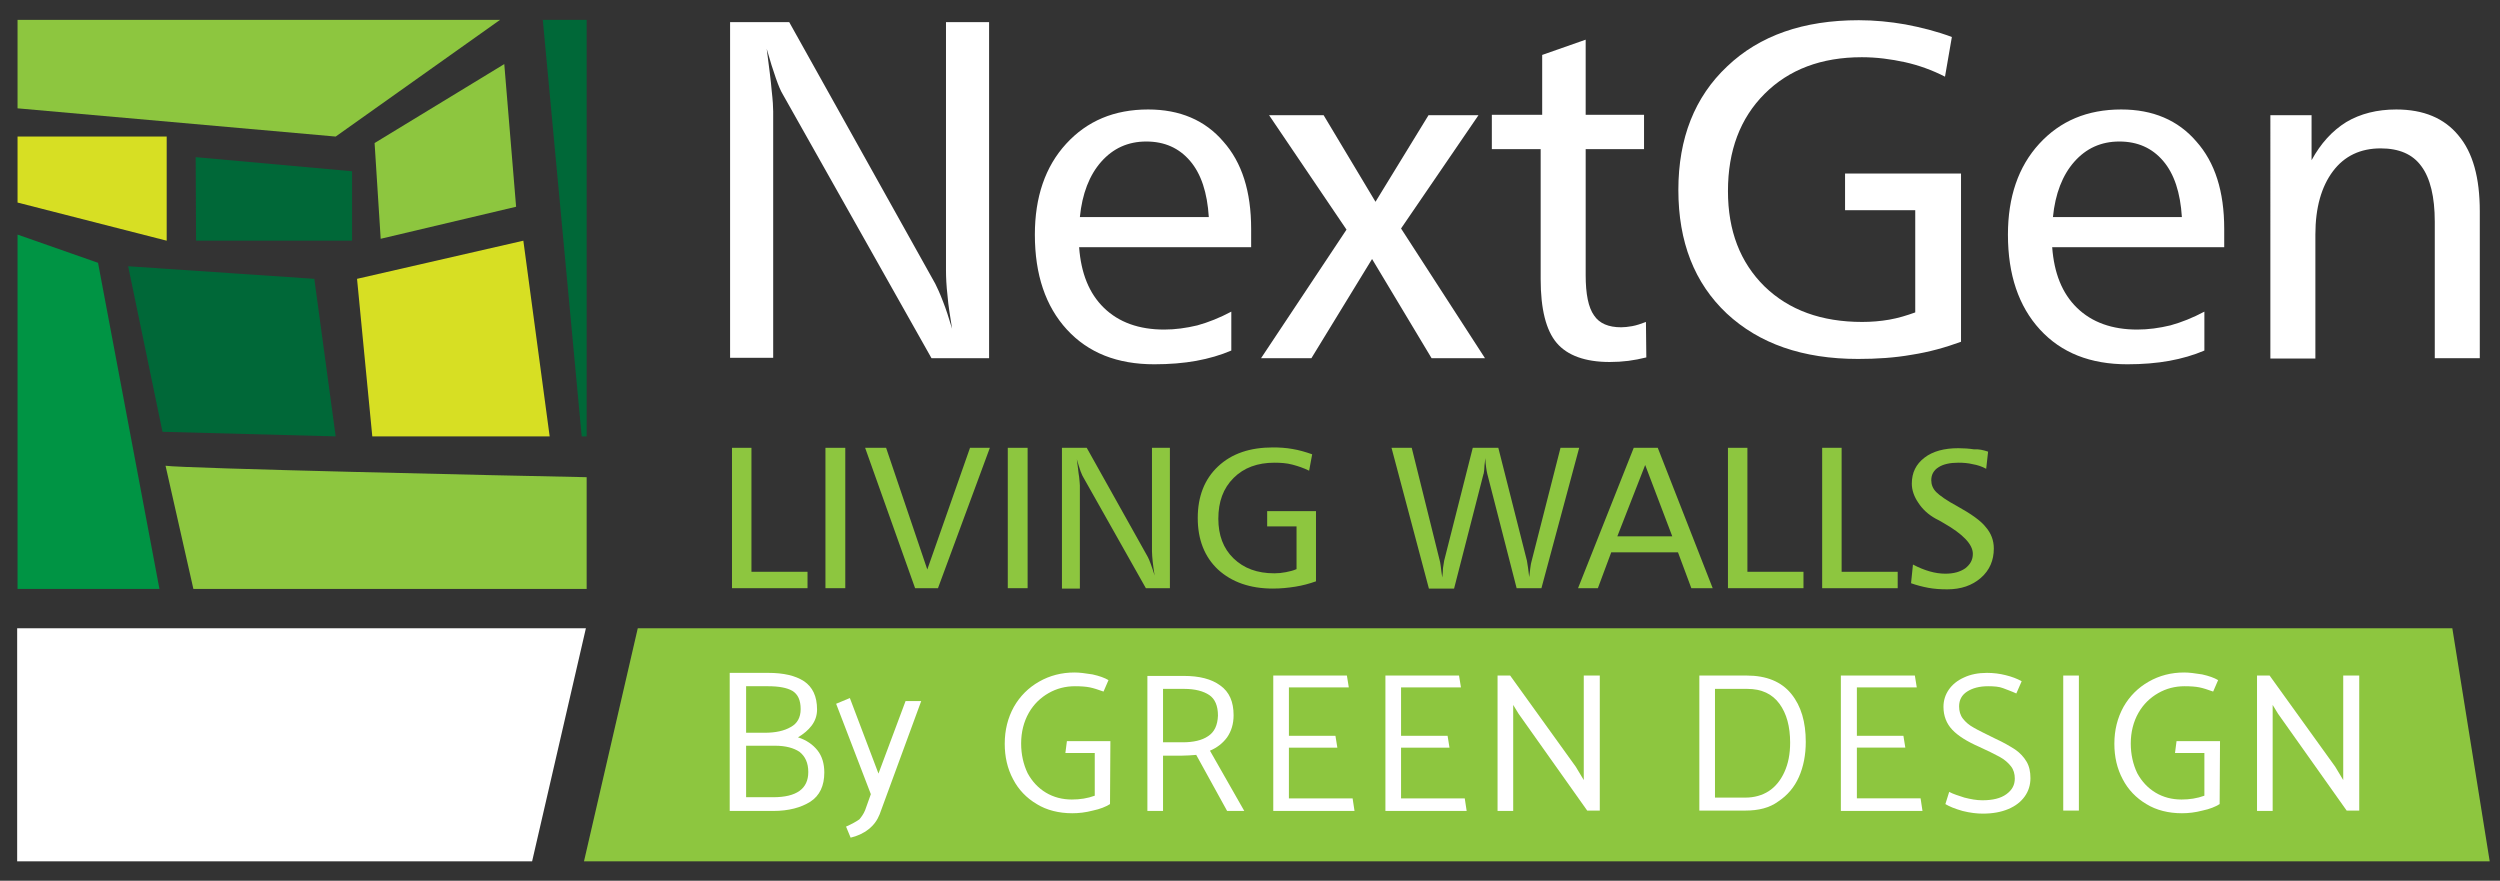 <?xml version="1.0" encoding="utf-8"?>
<!-- Generator: Adobe Illustrator 27.7.0, SVG Export Plug-In . SVG Version: 6.00 Build 0)  -->
<svg version="1.1" id="NextGen_x5F_byGreenDesign" xmlns="http://www.w3.org/2000/svg" xmlns:xlink="http://www.w3.org/1999/xlink"
	 x="0px" y="0px" viewBox="0 0 655.4 230.9" style="enable-background:new 0 0 655.4 230.9;" xml:space="preserve">
<rect x="0" y="0" width="655.4" height="230.9" fill="#333333" stroke="none"/>
<style type="text/css">
	.st0{fill:#8DC63F;}
	.st1{fill:#FFFFFF;}
	.st2{fill:#006838;}
	.st3{fill:#D7DF23;}
	.st4{fill:#009444;}
</style>
<g>
	<polygon class="st0" points="652.7,225.8 153.1,225.8 167.2,164.7 642.9,164.7 	"/>
	<polygon class="st1" points="139.5,225.8 4.5,225.8 4.5,164.7 153.6,164.7 	"/>
	<path class="st1" d="M202.7,212.6h-11.4v-36.2h10.1c4,0,7.1,0.7,9.4,2.2c2.2,1.5,3.4,3.9,3.4,7.4c0,1.6-0.5,3-1.4,4.2
		c-0.9,1.2-2.1,2.2-3.6,3.1c2.2,0.7,3.9,1.9,5.1,3.4c1.2,1.5,1.8,3.5,1.8,5.8c0,3.5-1.2,6.1-3.7,7.7
		C210,211.7,206.8,212.6,202.7,212.6z M201.3,179.9h-5.7v12.2h4.9c2.8,0,5.1-0.5,6.8-1.5c1.7-0.9,2.6-2.5,2.6-4.7
		c0-2.3-0.7-3.9-2.2-4.8C206.3,180.3,204.2,179.9,201.3,179.9z M203.2,195.5h-7.6V209h7.1c6.1,0,9.2-2.2,9.2-6.6
		c0-2.4-0.8-4.1-2.3-5.3C208.1,196.1,206,195.5,203.2,195.5z"/>
	<g>
		<path class="st1" d="M279.3,197.4l0.4-3.1h11.4l-0.1,16.5c-1.1,0.7-2.6,1.3-4.5,1.7c-1.9,0.5-3.7,0.7-5.4,0.7
			c-3.5,0-6.7-0.8-9.3-2.4c-2.7-1.6-4.8-3.8-6.2-6.5c-1.5-2.8-2.2-5.9-2.2-9.3c0-3.6,0.8-6.8,2.4-9.7c1.6-2.8,3.8-5,6.6-6.6
			c2.8-1.6,5.9-2.4,9.3-2.4c1.3,0,2.8,0.2,4.7,0.5c1.8,0.4,3.2,0.9,4.2,1.5l-1.3,3c-1.4-0.5-2.6-0.9-3.6-1.1c-1-0.2-2.3-0.3-3.9-0.3
			c-2.5,0-4.8,0.6-6.9,1.8c-2.1,1.2-3.9,2.9-5.2,5.2c-1.3,2.3-2,5-2,8c0,2.9,0.6,5.5,1.7,7.8c1.2,2.2,2.8,3.9,4.8,5.1
			c2,1.2,4.3,1.8,6.8,1.8c2.1,0,4.1-0.3,6-1v-11.2H279.3z"/>
		<path class="st1" d="M300.8,177.2h9.6c4,0,7.2,0.8,9.5,2.5c2.4,1.7,3.5,4.3,3.5,7.8c0,2.3-0.6,4.2-1.7,5.8
			c-1.1,1.5-2.6,2.7-4.5,3.5l9,15.8h-4.5l-8.1-14.7c-1.2,0.1-2.5,0.2-3.7,0.2h-5v14.5h-4.1V177.2z M310.5,180.6h-5.6v14h5.2
			c2.7,0,5-0.5,6.6-1.6c1.7-1.1,2.5-2.9,2.6-5.4c0-2.6-0.8-4.4-2.3-5.4C315.5,181.2,313.3,180.6,310.5,180.6z"/>
		<path class="st1" d="M333.8,212.5v-35.4h19.3l0.5,3.1h-15.7v12.7h12.2l0.5,3.1h-12.7v13.3h16.7l0.5,3.3H333.8z"/>
		<path class="st1" d="M363.2,212.5v-35.4h19.3l0.5,3.1h-15.7v12.7h12.2l0.5,3.1h-12.7v13.3H384l0.5,3.3H363.2z"/>
		<path class="st1" d="M392.6,212.5v-35.4h3.3l17.2,23.9l2.1,3.5v-27.4h4.2v35.4h-3.3l-18-25.4l-1.4-2.3v27.8H392.6z"/>
		<path class="st1" d="M457.6,212.5h-12.1v-35.4h12.4c5.2,0,9.1,1.6,11.7,4.8c2.6,3.2,3.8,7.4,3.8,12.6c0,3.4-0.6,6.5-1.8,9.2
			c-1.2,2.7-3,4.8-5.4,6.4C463.9,211.8,461,212.5,457.6,212.5z M458.1,180.6h-8.5v28.5h8c2.3,0,4.4-0.6,6.1-1.7s3.1-2.8,4.1-5
			c1-2.2,1.5-4.7,1.5-7.7c0-4.2-0.9-7.6-2.8-10.2C464.6,181.9,461.8,180.6,458.1,180.6z"/>
		<path class="st1" d="M482.6,212.5v-35.4H502l0.5,3.1h-15.7v12.7H499l0.5,3.1h-12.7v13.3h16.7l0.5,3.3H482.6z"/>
		<path class="st1" d="M510,210.8l1-3.2c1.1,0.6,2.5,1,4,1.5c1.6,0.4,3.1,0.7,4.7,0.7c2.7,0,4.8-0.5,6.3-1.6
			c1.5-1.1,2.2-2.4,2.2-4.1c0-1.2-0.3-2.3-1-3.2c-0.7-0.9-1.7-1.8-3-2.5c-1.3-0.7-3.1-1.6-5.3-2.6c-3.2-1.4-5.6-2.9-7.1-4.5
			c-1.5-1.6-2.3-3.6-2.3-6c0-1.7,0.5-3.2,1.4-4.5s2.2-2.4,4-3.2c1.7-0.8,3.7-1.2,6-1.2c1.7,0,3.3,0.2,4.9,0.6c1.6,0.4,3,0.9,4.2,1.6
			l-1.4,3.2c-1.3-0.6-2.5-1-3.5-1.4s-2.4-0.5-3.9-0.5c-2.3,0-4.1,0.5-5.5,1.4c-1.4,0.9-2.1,2.2-2.1,3.9c0,1.2,0.3,2.3,1,3.2
			c0.7,0.9,1.6,1.7,2.9,2.4c1.2,0.7,3.1,1.6,5.5,2.8c2.2,1,3.9,2,5.3,2.9c1.3,0.9,2.3,2,3,3.2s1,2.6,1,4.3c0,1.8-0.5,3.4-1.5,4.8
			s-2.4,2.5-4.3,3.3c-1.9,0.8-4.1,1.2-6.7,1.2c-1.5,0-3.3-0.2-5.3-0.7C512.4,212,511,211.4,510,210.8z"/>
		<path class="st1" d="M540.9,212.5v-35.4h4.1v35.4H540.9z"/>
		<path class="st1" d="M570.2,197.4l0.4-3.1h11.4l-0.1,16.5c-1.1,0.7-2.6,1.3-4.5,1.7c-1.9,0.5-3.7,0.7-5.4,0.7
			c-3.5,0-6.7-0.8-9.3-2.4c-2.7-1.6-4.8-3.8-6.2-6.5c-1.5-2.8-2.2-5.9-2.2-9.3c0-3.6,0.8-6.8,2.4-9.7c1.6-2.8,3.8-5,6.6-6.6
			c2.8-1.6,5.9-2.4,9.3-2.4c1.3,0,2.8,0.2,4.7,0.5c1.8,0.4,3.2,0.9,4.2,1.5l-1.3,3c-1.4-0.5-2.6-0.9-3.6-1.1c-1-0.2-2.3-0.3-3.9-0.3
			c-2.5,0-4.8,0.6-6.9,1.8c-2.1,1.2-3.9,2.9-5.2,5.2c-1.3,2.3-2,5-2,8c0,2.9,0.6,5.5,1.7,7.8c1.2,2.2,2.8,3.9,4.8,5.1
			c2,1.2,4.3,1.8,6.8,1.8c2.1,0,4.1-0.3,6-1v-11.2H570.2z"/>
		<path class="st1" d="M591.7,212.5v-35.4h3.3l17.2,23.9l2.1,3.5v-27.4h4.2v35.4h-3.3l-18-25.4l-1.4-2.3v27.8H591.7z"/>
	</g>
	<g>
		<path class="st1" d="M226.8,212.4l1.5-4.2l-9.1-23.7l3.6-1.5l7.5,19.8l7.1-19h4.1l-10.9,29.7c-0.6,1.5-1.5,2.8-2.9,3.9
			c-1.4,1.1-3,1.8-4.7,2.2l-1.2-2.9c1.6-0.7,2.8-1.4,3.5-1.9C225.8,214.2,226.4,213.4,226.8,212.4z"/>
	</g>
</g>
<g>
	<g>
		<path class="st1" d="M191.4,5.8h15.5l38.3,68.6c0.5,1,1.2,2.5,2,4.6c0.8,2,1.6,4.5,2.4,7.2c-0.5-3.2-1-6.1-1.2-8.7
			c-0.3-2.6-0.4-4.8-0.4-6.7v-65h11.3v88.1h-15.1l-39-69.2c-0.5-0.8-1.1-2.2-1.8-4.2c-0.7-2-1.5-4.5-2.4-7.7
			c0.6,4.7,1.1,8.3,1.3,10.9c0.3,2.6,0.4,4.4,0.4,5.5v64.6h-11.3V5.8z"/>
		<path class="st1" d="M328,60v4.8h-45.1c0.5,6.8,2.6,12.1,6.5,15.9c3.9,3.8,9.2,5.7,15.8,5.7c2.9,0,5.8-0.4,8.7-1.1
			c2.9-0.8,5.9-2,8.9-3.6v10.2c-2.8,1.2-5.9,2.1-9.2,2.7c-3.3,0.6-7,0.9-11,0.9c-9.7,0-17.3-3-22.9-9.1c-5.6-6.1-8.4-14.4-8.4-24.9
			c0-9.8,2.7-17.8,8.2-23.8c5.5-6,12.6-9,21.5-9c8.3,0,14.9,2.8,19.7,8.4C325.6,42.6,328,50.2,328,60z M316.9,56.9
			c-0.4-6.4-2-11.3-4.9-14.7c-2.9-3.4-6.7-5.1-11.5-5.1c-4.8,0-8.7,1.8-11.8,5.3c-3.1,3.5-5,8.4-5.6,14.5H316.9z"/>
		<path class="st1" d="M332.7,30.2h14.3l13.6,22.7l13.9-22.7h13.1l-20.3,29.7l22,34h-14l-15.6-26l-15.9,26h-13.2l22.4-33.7
			L332.7,30.2z"/>
		<path class="st1" d="M415.7,10.4v19.7H431v9h-15.3v33c0,5,0.7,8.5,2.2,10.6c1.4,2.1,3.8,3.1,7.1,3.1c0.8,0,1.8-0.1,2.9-0.3
			c1.1-0.2,2.3-0.6,3.6-1.1l0.1,9.3c-1.6,0.4-3.2,0.7-4.7,0.9c-1.6,0.2-3.2,0.3-4.9,0.3c-6.4,0-11.1-1.7-13.9-5
			c-2.8-3.3-4.2-8.9-4.2-16.7V39.1h-12.8v-9h13.2V14.4L415.7,10.4z"/>
		<path class="st1" d="M511.7,9.7l-1.8,10.4c-3.3-1.7-6.9-3-10.5-3.8c-3.7-0.8-7.4-1.3-11.3-1.3c-10.6,0-19.1,3.2-25.5,9.6
			c-6.4,6.4-9.6,14.9-9.6,25.5c0,10.4,3.2,18.7,9.6,25c6.4,6.2,14.9,9.3,25.6,9.3c2.4,0,4.8-0.2,7.1-0.6c2.3-0.4,4.6-1.1,6.8-1.9
			V55.1h-18.4v-9.6h30.4v44.1c-4.1,1.5-8.4,2.7-12.9,3.4c-4.5,0.8-9.2,1.1-14.1,1.1c-14.5,0-25.9-4-34.4-11.9
			c-8.5-8-12.7-18.8-12.7-32.4c0-13.6,4.3-24.4,12.8-32.4c8.5-8.1,20-12.1,34.5-12.1c4.1,0,8.2,0.4,12.2,1.1
			C503.7,7.2,507.7,8.2,511.7,9.7z"/>
		<path class="st1" d="M583.1,60v4.8h-45.1c0.5,6.8,2.6,12.1,6.5,15.9c3.9,3.8,9.2,5.7,15.8,5.7c2.9,0,5.8-0.4,8.7-1.1
			c2.9-0.8,5.9-2,8.9-3.6v10.2c-2.8,1.2-5.9,2.1-9.2,2.7c-3.3,0.6-7,0.9-11,0.9c-9.7,0-17.3-3-22.9-9.1c-5.6-6.1-8.4-14.4-8.4-24.9
			c0-9.8,2.7-17.8,8.2-23.8c5.5-6,12.6-9,21.5-9c8.3,0,14.9,2.8,19.7,8.4C580.7,42.6,583.1,50.2,583.1,60z M572,56.9
			c-0.4-6.4-2-11.3-4.9-14.7c-2.9-3.4-6.7-5.1-11.5-5.1c-4.8,0-8.7,1.8-11.8,5.3c-3.1,3.5-5,8.4-5.6,14.5H572z"/>
		<path class="st1" d="M650.1,55.4v38.5h-11.8V58.1c0-6.5-1.2-11.4-3.5-14.5c-2.3-3.2-5.9-4.7-10.7-4.7c-5.3,0-9.5,2-12.5,6
			c-3,4-4.6,9.5-4.6,16.6v32.5h-11.8V30.2H606v11.8c2.4-4.4,5.4-7.7,9.1-10c3.7-2.2,8.1-3.3,13.1-3.3c7.2,0,12.6,2.3,16.3,6.8
			C648.3,40,650.1,46.6,650.1,55.4z"/>
	</g>
	<g>
		<path class="st0" d="M191.8,117.4h5.2v32.5h14.7v4.3h-19.8V117.4z"/>
		<path class="st0" d="M216.4,117.4h5.2v36.8h-5.2V117.4z"/>
		<path class="st0" d="M226.8,117.4h5.5l10.8,31.9l11.2-31.9h5.2l-13.6,36.8h-6L226.8,117.4z"/>
		<path class="st0" d="M264.2,117.4h5.2v36.8h-5.2V117.4z"/>
		<path class="st0" d="M278.4,117.4h6.5l16,28.6c0.2,0.4,0.5,1,0.8,1.9c0.3,0.9,0.7,1.9,1,3c-0.2-1.3-0.4-2.6-0.5-3.6
			c-0.1-1.1-0.2-2-0.2-2.8v-27.1h4.7v36.8h-6.3l-16.3-28.9c-0.2-0.3-0.5-0.9-0.8-1.7c-0.3-0.8-0.6-1.9-1-3.2c0.3,2,0.4,3.5,0.6,4.6
			c0.1,1.1,0.2,1.8,0.2,2.3v27h-4.7V117.4z"/>
		<path class="st0" d="M344,119.1l-0.8,4.3c-1.4-0.7-2.9-1.2-4.4-1.6c-1.5-0.4-3.1-0.5-4.7-0.5c-4.4,0-8,1.3-10.7,4
			c-2.7,2.7-4,6.2-4,10.7c0,4.3,1.3,7.8,4,10.4c2.7,2.6,6.2,3.9,10.7,3.9c1,0,2-0.1,3-0.3c1-0.2,1.9-0.4,2.8-0.8V138h-7.7v-4H345
			v18.4c-1.7,0.6-3.5,1.1-5.4,1.4c-1.9,0.3-3.8,0.5-5.9,0.5c-6,0-10.8-1.7-14.4-5c-3.5-3.3-5.3-7.8-5.3-13.5
			c0-5.7,1.8-10.2,5.3-13.5c3.6-3.4,8.4-5,14.4-5c1.7,0,3.4,0.1,5.1,0.4C340.6,118,342.3,118.5,344,119.1z"/>
		<path class="st0" d="M364.8,117.4h5.3l7.3,29.4c0.1,0.3,0.2,0.8,0.3,1.6c0.1,0.8,0.2,1.7,0.4,3c0.1-0.9,0.2-1.7,0.2-2.5
			c0.1-0.7,0.2-1.4,0.3-1.9l7.5-29.6h6.7l7.5,29.6c0.1,0.5,0.2,1.1,0.3,1.9c0.1,0.7,0.2,1.6,0.3,2.4c0.1-0.9,0.2-1.8,0.3-2.5
			c0.1-0.8,0.2-1.3,0.3-1.6l7.6-29.8h4.9l-9.9,36.8h-6.5l-7.7-30c-0.1-0.4-0.2-1-0.3-1.7c-0.1-0.7-0.2-1.5-0.2-2.4
			c-0.2,1.5-0.3,2.5-0.3,3.1c-0.1,0.6-0.1,1-0.2,1.1l-7.7,30h-6.6L364.8,117.4z"/>
		<path class="st0" d="M428.3,117.4h6.3l14.4,36.8h-5.6l-3.5-9.4h-17.5l-3.5,9.4h-5.2L428.3,117.4z M431.3,121.9l-7.3,18.7h14.4
			L431.3,121.9z"/>
		<path class="st0" d="M452.9,117.4h5.2v32.5h14.7v4.3h-19.8V117.4z"/>
		<path class="st0" d="M477.6,117.4h5.2v32.5h14.7v4.3h-19.8V117.4z"/>
		<path class="st0" d="M521.2,118.4l-0.5,4.5c-1.1-0.6-2.3-1-3.5-1.2c-1.2-0.3-2.5-0.4-3.8-0.4c-2.2,0-4,0.4-5.2,1.2
			c-1.3,0.8-1.9,2-1.9,3.4c0,1.1,0.4,2.2,1.3,3.1s2.7,2.2,5.5,3.7c3.6,2,6.2,3.8,7.5,5.5c1.4,1.6,2.1,3.5,2.1,5.6
			c0,3.1-1.1,5.7-3.4,7.7c-2.3,2-5.2,3-8.8,3c-1.7,0-3.4-0.1-5-0.4c-1.6-0.3-3.1-0.7-4.5-1.2l0.5-4.9c1.5,0.8,3,1.4,4.4,1.8
			c1.4,0.4,2.8,0.6,4.1,0.6c2.2,0,3.9-0.5,5.2-1.4c1.3-1,2-2.2,2-3.8c0-2.5-2.6-5.2-7.7-8.1c-0.9-0.5-1.5-0.9-2-1.1
			c-2-1.1-3.5-2.5-4.6-4.2c-1.1-1.6-1.7-3.3-1.7-5c0-2.9,1.1-5.1,3.3-6.8c2.2-1.7,5.2-2.5,8.9-2.5c1.4,0,2.8,0.1,4.1,0.3
			C518.7,117.7,520,118,521.2,118.4z"/>
	</g>
</g>
<g>
	<polygon class="st2" points="33.6,69.8 42.6,113.2 88,114.4 82.4,73.1 	"/>
	<polygon class="st2" points="51.4,63.1 92.3,63.1 92.3,44.9 51.3,41.2 	"/>
	<polygon class="st3" points="93.6,73.1 97.6,114.4 144.1,114.4 137.2,63.1 	"/>
	<polygon class="st0" points="98.2,37.5 99.8,62.6 135.3,54.2 132.2,16.8 	"/>
	<polygon class="st0" points="88,35.8 131.1,5.2 4.6,5.2 4.6,28.4 	"/>
	<polygon class="st4" points="25.7,68.9 4.6,61.5 4.6,154.4 41.8,154.4 	"/>
	<polygon class="st3" points="4.6,53.1 43.7,63.1 43.7,35.8 4.6,35.8 	"/>
	<path class="st0" d="M153.8,125.1c-20.9-0.4-105.6-2.3-110.4-3l7.3,32.3h103.1V125.1z"/>
	<polygon class="st2" points="153.8,114.4 153.8,5.2 142.3,5.2 152.5,114.4 	"/>
</g>
</svg>
